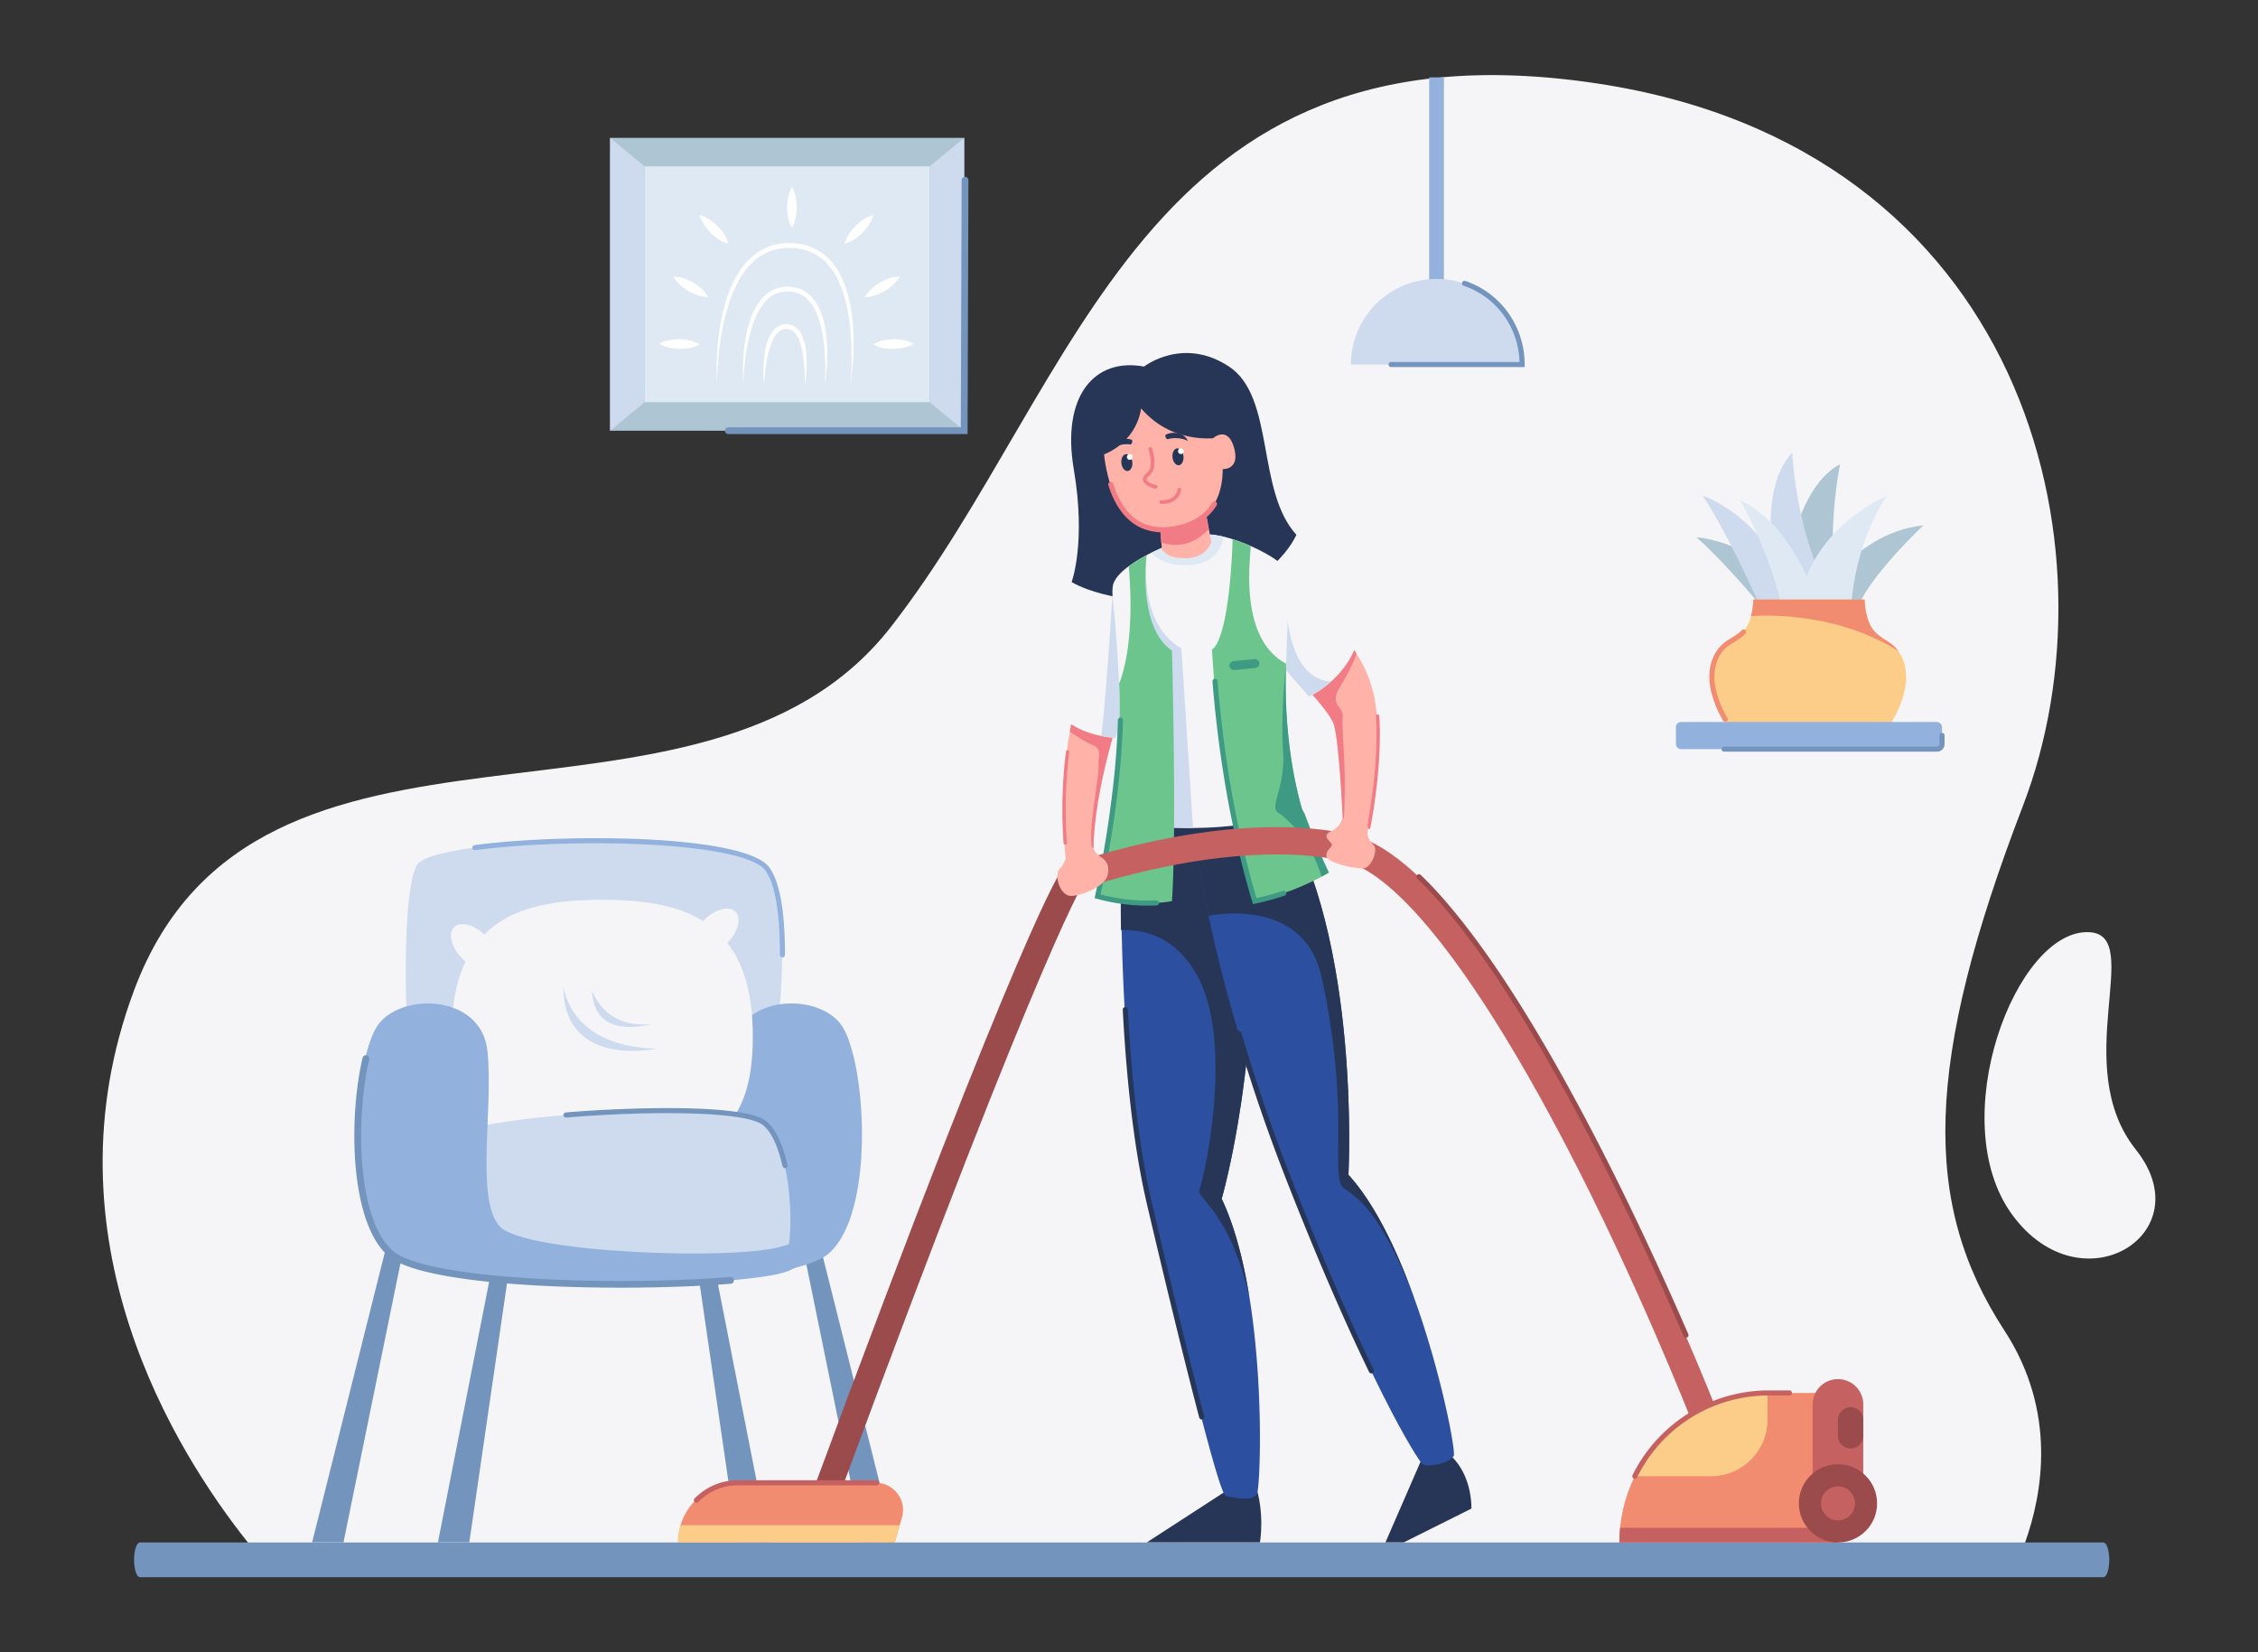 <?xml version="1.0" encoding="UTF-8"?>
<svg xmlns="http://www.w3.org/2000/svg" id="cleaning-worker-cleaning-floor-with-vacuum-cleaner" width="2666.415" height="1951.094" viewBox="166.79 274.452 2666.415 1951.094">
  <rect x="166.79" y="274.452" width="2666.415" height="1951.094" fill="#333333" stroke="none"/>
  <g id="Object">
    <path d="M2533.66 1845.43c62.39 95.63 45.2 192.61 24.56 250.31q-2.64 7.34-5.27 13.76H470.61c-3.53-4.27-7.29-8.85-11.19-13.76-84.25-105.88-243.86-358.93-134.29-651.94 144.84-387.33 669.94-141.13 894.06-429.51S1516 292.5 2052.25 372.92c506.18 75.9 619.88 549.87 503.38 853.08s-119.78 469.46-21.97 619.43Z" style="fill:#f5f5f7"></path>
    <path d="M2634.25 1375.23c65.66 3.74-24.42 157.38 54.7 256.71s-64.28 188.36-145.88 77.09 4.34-338.71 91.18-333.8Z" style="fill:#f5f5f7"></path>
    <path d="m634.36 1700.9-99 394.84h37.03l74.58-365.14-12.61-29.7zM761.51 1700.9l-77.56 394.84h37.03l53.15-365.14-12.62-29.7zM1124.07 1700.9l99 394.84h-37.03l-74.58-365.14 12.61-29.7zM996.92 1700.9l77.56 394.84h-37.03L984.3 1730.6l12.62-29.7z" style="fill:#7394bc"></path>
    <path d="M647.11 1478.12s-6.52-148.28 12-182.27 379.27-44 414.05 4.91 6.52 236 6.52 236l-420.62 22.86Z" style="fill:#cedbee"></path>
    <path d="M1090.78 1405a3 3 0 0 1-3-3c0-50-5.72-83.47-17.12-99.5-11-15.52-61.63-26.72-138.81-30.75-67.68-3.53-147.73-.93-204 6.62a3 3 0 0 1-.8-5.94c105.66-14.19 320.45-12.78 348.45 26.59 12.13 17.06 18.27 51.71 18.23 103a3 3 0 0 1-2.95 2.98ZM1161.37 1486.45c-26.08-40.57-123.16-39.12-130.41 29s14.49 175.32-14.49 207.2-282.54 40.57-334.71 23.19-55.06 7.24-7.24 29 415.85 27.53 470.91-20.29 44.2-224.14 15.94-268.1Z" style="fill:#92b1dd"></path>
    <path d="m1024.3 1387.79.45-.41c12.52-12.52 16.9-28.43 9.79-35.54s-23-2.73-35.54 9.79c-.6.61-1.18 1.24-1.75 1.86-31.46-20-73.37-25.48-119.39-25.48-56.45 0-106.72 8.22-139.11 41.42-12.42-12.11-27.9-16.23-34.9-9.23s-2.72 23 9.8 35.54a57.08 57.08 0 0 0 4.26 3.83c-10.83 22.43-16.9 51.54-16.9 89.2 0 136.13 79.19 139.32 176.89 139.32s176.89-3.19 176.89-139.32c-.04-51.26-11.27-86.7-30.49-110.98Z" style="fill:#f5f5f7"></path>
    <path d="M877.85 1639.16c-52.08 0-94.4-1.38-125.6-18.74-35.73-19.89-52.36-58.54-52.36-121.65 0-35.74 5.6-65.64 16.64-88.9a58.004 58.004 0 0 1-3.69-3.37c-12.92-12.92-17.32-29.54-9.8-37.06 7.3-7.3 22.83-3.55 35.68 8.49 28.18-28.34 71.16-41 139.13-41 53.83 0 91.75 8 119.21 25.17.38-.42.77-.83 1.18-1.23 12.92-12.92 29.54-17.31 37-9.8 3.72 3.72 4.7 9.68 2.74 16.78-1.88 6.8-6.24 13.9-12.3 20 20.24 26 30.08 62.31 30.08 110.88 0 63.11-16.64 101.76-52.36 121.65-31.15 17.4-73.47 18.78-125.55 18.78Zm-164.8-271.28a11.62 11.62 0 0 0-8.49 3.08c-6.68 6.68-2.29 21.94 9.79 34a53.27 53.27 0 0 0 4.19 3.76l.65.54-.37.76c-11.14 23.07-16.79 52.92-16.79 88.73 0 62.25 16.29 100.31 51.26 119.77 30.76 17.12 72.8 18.48 124.56 18.48s93.8-1.36 124.56-18.48c35-19.46 51.25-57.52 51.25-119.77 0-48.54-9.88-84.62-30.21-110.31l-.59-.76 1.12-1.08c5.92-5.93 10.18-12.79 12-19.33 1.75-6.32 1-11.54-2.18-14.7-6.69-6.68-22-2.28-34 9.8-.6.6-1.16 1.21-1.72 1.82l-.6.67-.76-.49c-27.16-17.27-64.92-25.31-118.82-25.31-68 0-110.61 12.68-138.34 41.1l-.75.77-.77-.75c-8.14-7.86-17.67-12.3-25-12.3Z" style="fill:#f5f5f7"></path>
    <path d="M832.08 1438.45s5.94 72.41 110.39 74.19c0 0-110.99 24.92-110.39-74.19Z" style="fill:#cedbee"></path>
    <path d="M865.91 1443.79s14.24 46.3 70 39.77c.03 0-68.22 21.36-70-39.77ZM1068.76 1600c34.77 25.19 38 150.88 22.82 162.83s-334.73 37-372.73-7.61-21.73-110.71-19.56-136.32 328.03-48.9 369.47-18.9Z" style="fill:#cedbee"></path>
    <path d="M1093.79 1653.85a3 3 0 0 1-2.92-2.33c-5.7-24.93-14-41.9-23.87-49.08-22.3-16.16-136-16.36-231.56-8.35a3 3 0 0 1-.5-6c80.17-6.72 209.06-9.74 235.58 9.47 14 10.17 22 34.22 26.2 52.6a3.11 3.11 0 0 1-2.93 3.69Z" style="fill:#7394bc"></path>
    <path d="M612 1486.45c26.08-40.57 123.16-39.12 130.41 29s-14.53 175.3 14.47 207.18 282.55 40.57 334.71 23.19 55.06 7.24 7.24 29-415.83 27.5-470.89-20.31-44.23-224.1-15.94-268.06Z" style="fill:#92b1dd"></path>
    <path d="M899.6 1795c-114.12 0-242.33-9.68-274.31-37.46-45.68-39.67-46.93-163.44-30.33-233.83a4 4 0 0 1 7.86 1.49 3.38 3.38 0 0 1-.08.34c-8.5 36.06-11.62 84-8.14 125 4.12 48.54 16.88 84.39 35.93 100.94 40.3 35 266.56 41.75 398.53 30.87a4 4 0 0 1 .66 8c-35.02 2.87-81.29 4.65-130.12 4.65Z" style="fill:#7394bc"></path>
    <path d="M2304.34 996.44s45.53-92.63 133.85-101.62c0 0-65.66 61-79.73 101.62s-54.12 0-54.12 0Z" style="fill:#aec6d3"></path>
    <path d="M2339.71 822.75s-19.55 91.63 0 173.69H2269s8.18-141.8 70.71-173.69Z" style="fill:#aec6d3"></path>
    <path d="M2283.31 808.84s4 119.59 64.21 198.53l-64.21 32.83s-57.95-170.39 0-231.36Z" style="fill:#cedbee"></path>
    <path d="M2170.19 908.94s57.26 2.37 110.06 58.09c50.49 53.27 18.4 89.74 18.4 89.74l-13.8-20.07s-68.7-87.21-114.66-127.76Z" style="fill:#aec6d3"></path>
    <path d="M2177.52 859.84s54.72 17 91.45 84.41c35.11 64.46-5.28 91.45-5.28 91.45l-8.2-22.94s-43.97-101.92-77.97-152.92Z" style="fill:#cedbee"></path>
    <path d="M2316.45 997s-27.55-101.41-95-131.89c0 0 42.21 70.77 53.35 147.64Z" style="fill:#dfe9f4"></path>
    <path d="M2290.46 991.74s4.69-84.81 104.74-131.9c0 0-39.86 53.74-43 141.28s-61.74-9.38-61.74-9.38Z" style="fill:#dfe9f4"></path>
    <path d="M2387.39 1146.5h-168.84s-42.34-50.84-26.9-92.23c11-29.55 34.53-19.84 42.9-52.28a101.69 101.69 0 0 0 2.77-19.64h131.3c2.72 48.89 25.48 41.16 39.81 60.82a45.77 45.77 0 0 1 5.82 11.1c15.48 41.39-26.86 92.23-26.86 92.23Z" style="fill:#fccd89"></path>
    <path d="M2204.11 1126.94a3 3 0 0 1-2.61-1.51c-10.93-19.12-22-47.16-12.66-72.21 5.63-15.07 14.86-20.79 23-25.83 4.27-2.65 8.3-5.15 11.81-8.82a3 3 0 0 1 4.45 4l-.11.11c-4 4.23-8.59 7-13 9.78-8 5-15.64 9.68-20.54 22.83-8.54 22.87 1.94 49.13 12.24 67.13a3 3 0 0 1-1.11 4.1 3.09 3.09 0 0 1-1.49.39ZM2408.43 1043.17C2328.66 993 2234.55 1002 2234.55 1002a101.69 101.69 0 0 0 2.77-19.64h131.3c2.72 48.88 25.48 41.15 39.81 60.81Z" style="fill:#f28c70"></path>
    <rect width="314.21" height="32.05" x="2145.86" y="1127.02" rx="5.86" style="fill:#92b1dd"></rect>
    <path d="M2454.21 1162.07h-251.48a3 3 0 0 1 0-6h251.48a2.87 2.87 0 0 0 2.87-2.86v-10.32a3 3 0 0 1 6 0v10.32a8.87 8.87 0 0 1-8.87 8.86Z" style="fill:#7394bc"></path>
    <path d="M1854.46 365.84h17.39v302.25h-17.39z" style="fill:#92b1dd"></path>
    <path d="M1863.16 603.84a101.08 101.08 0 0 0-101.07 101.06h202.13a101.06 101.06 0 0 0-101.06-101.06Z" style="fill:#cedbee"></path>
    <path d="M1967.22 707.9H1809.5a3 3 0 0 1 0-6h151.68c-1.22-41.1-27.44-77-66-90a3 3 0 0 1 1.92-5.68c42 14.11 70.14 53.79 70.14 98.71Z" style="fill:#7394bc"></path>
    <path d="M887.27 437.25h418.1v345.81h-418.1z" style="fill:#aec6d3"></path>
    <path d="M928 470.94h336.64v278.43H928z" style="fill:#dfe9f4"></path>
    <path d="m1264.64 470.94 40.73-33.69v345.81l-40.73-33.69V470.94z" style="fill:#cedbee"></path>
    <path d="M1309.36 787.06h-282.43a4 4 0 0 1 0-8h274.46l1-291.82a4 4 0 0 1 8 0Z" style="fill:#7394bc"></path>
    <path d="M887.27 437.25 928 470.94v278.43l-40.73 33.69V437.25z" style="fill:#cedbee"></path>
    <path d="M1013.51 728.19a327.74 327.74 0 0 1 1.23-51c1.79-17 4.81-33.88 10.17-50.23a138.17 138.17 0 0 1 10.09-23.83 94.55 94.55 0 0 1 15.18-21.24c12.16-12.67 29.76-20.64 47.47-20.41 8.78-.1 17.71 1 26 4.27a61.26 61.26 0 0 1 22.1 14.5 79.71 79.71 0 0 1 14.79 21.64 127.8 127.8 0 0 1 8.51 24.47c4.15 16.74 5.51 33.91 5.75 51a315.32 315.32 0 0 1-3.86 50.89 359.09 359.09 0 0 0 1-50.81c-.42-8.45-1.15-16.87-2.33-25.22a189 189 0 0 0-4.93-24.7 133.61 133.61 0 0 0-8.69-23.39 74.81 74.81 0 0 0-14.14-20 57 57 0 0 0-20.21-13.07c-7.54-3-15.82-3.92-24-3.79-16.46-.28-32.22 6.86-43.72 18.48a89.44 89.44 0 0 0-14.65 19.87 143.36 143.36 0 0 0-10.23 22.84 260.82 260.82 0 0 0-11.61 49.15 375.56 375.56 0 0 0-3.92 50.58Z" style="fill:#fff"></path>
    <path d="M1044.62 728.19c-1.38-22.57-.23-45.53 5.57-67.77 3-11 7.28-22.06 14.65-31.44a43.9 43.9 0 0 1 13.66-11.66 37.67 37.67 0 0 1 17.55-4.37 40.33 40.33 0 0 1 17.72 3.61 38.49 38.49 0 0 1 14 11.44 62 62 0 0 1 8.49 15.47 90.65 90.65 0 0 1 4.68 16.7 171.14 171.14 0 0 1 2.79 34.11 230.46 230.46 0 0 1-2.92 33.89 291.8 291.8 0 0 0 0-33.85 190.79 190.79 0 0 0-4.34-33.23c-2.54-10.76-6.36-21.4-13-29.74a33.67 33.67 0 0 0-12.11-9.75 34.9 34.9 0 0 0-15.24-3 32.07 32.07 0 0 0-15.06 3.6 39.94 39.94 0 0 0-12 10.09c-6.91 8.28-11.18 18.73-14.57 29.27a213.82 213.82 0 0 0-7 32.83 308.62 308.62 0 0 0-2.87 33.8Z" style="fill:#fff"></path>
    <path d="M1069 728.19a141.64 141.64 0 0 1 1.35-39.7 63.2 63.2 0 0 1 6.58-19.36 27.22 27.22 0 0 1 7.11-8.25 18.68 18.68 0 0 1 21.7-.43 23.71 23.71 0 0 1 7.22 8.32 56.24 56.24 0 0 1 5.7 19.71 134.91 134.91 0 0 1-1.45 39.71c-.06-13.17-.62-26.33-3-39-1.28-6.27-2.89-12.56-6-17.75a19.32 19.32 0 0 0-5.66-6.37 13 13 0 0 0-7.67-2.16 12.86 12.86 0 0 0-7.59 2.48 23.15 23.15 0 0 0-5.76 6.51c-3.23 5.2-5.22 11.36-6.87 17.56-3.13 12.54-4.66 25.59-5.66 38.73ZM1102 495.32a39.39 39.39 0 0 1 4.49 12 57.64 57.64 0 0 1 1.23 12 56.9 56.9 0 0 1-1.22 12 38.55 38.55 0 0 1-4.5 12 39.05 39.05 0 0 1-4.5-12 57.56 57.56 0 0 1-1.22-12 59 59 0 0 1 1.24-12 39.36 39.36 0 0 1 4.48-12ZM1198 528.44a39.32 39.32 0 0 1-5.3 11.64 59 59 0 0 1-16.89 16.92 38.71 38.71 0 0 1-11.65 5.28 38.77 38.77 0 0 1 5.28-11.64 57.28 57.28 0 0 1 7.6-9.33 59.15 59.15 0 0 1 9.34-7.59 39.43 39.43 0 0 1 11.62-5.28ZM1229.3 601a39.3 39.3 0 0 1-8 9.92 58.36 58.36 0 0 1-9.7 7.13 57.18 57.18 0 0 1-10.94 5 38.9 38.9 0 0 1-12.6 2.18 39 39 0 0 1 8-9.94 59.1 59.1 0 0 1 20.66-12.1 39.39 39.39 0 0 1 12.58-2.19ZM1245.85 680.32A39.19 39.19 0 0 1 1234 685a58.39 58.39 0 0 1-12 1.43 57.56 57.56 0 0 1-12-1 38.94 38.94 0 0 1-12-4.31 39 39 0 0 1 11.89-4.69 57.68 57.68 0 0 1 12-1.41 58.82 58.82 0 0 1 12 1 39.77 39.77 0 0 1 11.96 4.3ZM993.08 528.44a39.66 39.66 0 0 0 5.29 11.64 58.81 58.81 0 0 0 7.59 9.34 57.71 57.71 0 0 0 9.33 7.6 38.77 38.77 0 0 0 11.64 5.28 38.52 38.52 0 0 0-5.28-11.64 56.26 56.26 0 0 0-7.6-9.33 57.72 57.72 0 0 0-9.34-7.59 39.26 39.26 0 0 0-11.63-5.3ZM961.79 601a39.18 39.18 0 0 0 8.06 9.92A58.56 58.56 0 0 0 990.48 623a39 39 0 0 0 12.61 2.18 38.79 38.79 0 0 0-8-9.94 59 59 0 0 0-20.65-12.1 39.21 39.21 0 0 0-12.65-2.14ZM945.2 680.32a39.39 39.39 0 0 0 11.9 4.68 59.9 59.9 0 0 0 24 .43 39.1 39.1 0 0 0 12-4.31 39 39 0 0 0-11.9-4.69 57.68 57.68 0 0 0-12-1.41 58.94 58.94 0 0 0-12 1 39.8 39.8 0 0 0-12 4.3Z" style="fill:#fff"></path>
    <path d="m1520.85 930.08-.85 10.52c.33-6.53.85-10.52.85-10.52Z" style="fill:#cedbee"></path>
    <path d="M2657.56 2116.37c0 11.36-3.09 20.49-6.88 20.49H332c-3.82 0-6.9-9.13-6.9-20.49s3.08-20.5 6.9-20.5h2318.68c3.79 0 6.88 9.19 6.88 20.5Z" style="fill:#7394bc"></path>
    <path d="m1458.1 1275.74-1.43 2.53-10 17.58-21.2-5.45c-7.13-67.34-.7-122.08 4.59-151.78 2.74-15.58 5.19-24.26 5.19-24.26l17.44-8.68 30.37 31c-26.59 91.25-24.96 139.06-24.96 139.06Z" style="fill:#ffb2a8"></path>
    <path d="M1424.7 1271.92a2 2 0 0 1-2-1.86 557.73 557.73 0 0 1 2.81-108 2 2 0 0 1 2.23-1.74 2 2 0 0 1 1.74 2.23 553.14 553.14 0 0 0-2.79 107.17 2 2 0 0 1-1.85 2.14ZM1458.1 1275.74l-1.43 2.53c-5.87-23.36 8.19-83 7.41-101.6-.44-10.5 4.11-18-7.49-22.7-8.64-3.51-18.29-10.29-26.5-15.35 2.74-15.58 5.19-24.26 5.19-24.26l17.44-8.68 30.37 31c-26.62 91.25-24.99 139.06-24.99 139.06Z" style="fill:#f27c85"></path>
    <path d="m1518.41 1042.11-34.22 103.77a137.48 137.48 0 0 1-16.89-2.35c-29.09-5.88-41.8-18.84-41.8-18.84 22.29-128.77 62-170.74 62-170.74l5.4 15.41Z" style="fill:#f5f5f7"></path>
    <path d="m1518.41 1042.11-34.22 103.77a137.48 137.48 0 0 1-16.89-2.35c7-58.62 13.63-176.2 13.63-176.2l12 2Z" style="fill:#cedbee"></path>
    <path d="M1782.13 1251.44c-1.63 8.77-2.78 13.89-2.78 13.89l-25.92-2.94s-.1-2.53-.3-6.92c-.12-3-.3-6.73-.51-11.14-.06-1-.11-2.15-.17-3.28-1.72-34-5.6-98.1-11-112.31-5.57-14.77-36.94-47.28-36.94-47.28l38.57-54.87 14.69 6.79.53.26s6 5.66 13 17c8.76 14.21 19.14 37.35 21.26 69.42 3.29 49.72-5.65 105.94-10.43 131.38Z" style="fill:#ffb2a8"></path>
    <path d="M1783.14 1253.44h-.38a2 2 0 0 1-1.59-2.34c4.23-22.55 13.71-80.46 10.38-130.9a2 2 0 1 1 4-.26c3.35 50.89-6.19 109.19-10.45 131.9a2 2 0 0 1-1.96 1.6ZM1753.85 1240.68a11.2 11.2 0 0 1-1.2 3.65c-1 2.59-3.81 4.71-3.88 3.51a26.69 26.69 0 0 0 3.71-6.79c-1.72-34-5.6-98.1-11-112.31-5.57-14.77-36.94-47.28-36.94-47.28l38.57-54.87 14.69 6.79c2.37 2.83 7.1 5.16 10.7 12.91-2.64 9.53-9.7 23.23-19.6 39.93-12.86 21.69 4.42 21 3.47 35.49-1.37 20.54 4.68 52.8 1.48 118.97Z" style="fill:#f27c85"></path>
    <path d="M1767 1039.09s-6 20.1-28.2 40a131.5 131.5 0 0 1-26.13 18.11l-60.8-69.31-1.16-1.31 13.09-76.43 1.74-10.2 1.48-8.59s61.98 46.32 99.98 107.73Z" style="fill:#f5f5f7"></path>
    <path d="M1738.85 1079.1a131.5 131.5 0 0 1-26.13 18.11l-60.8-69.31c6.08-25 11.31-47.84 11.63-54 .39-7.44.39-16.46.3-23.71-.1-7.56-.3-13.22-.3-13.22l2 3 19.3 22.65s-5.85 113.95 54 116.48Z" style="fill:#cedbee"></path>
    <path d="M1517.74 707.32s45.94-36 100.39 0 32 146.61 79.52 198.6c0 0-27.18 65.33-122.41 75.76s-143-19.92-143-19.92 17.35-46.26 2.57-133 24.46-132.36 82.93-121.44ZM1613.79 2035.61l-92.73 60.13h133.58s6.24-34.77-6.07-70.27Z" style="fill:#273657"></path>
    <path d="M1651.09 2038.51c-5 9.78-28.61 4-36.58 2.6s-47.82-164.16-90.19-344.56c-25.36-107.89-32-248.42-33.33-344-.86-64.23.73-108.13.73-108.13l19.48-44h126.65a1435.74 1435.74 0 0 1 4.09 295.58c-10.63 119.49-32.51 194-32.51 194 15.28 32 25.65 72.76 32.58 115.09 17.7 108.23 12.73 226.39 9.08 233.42Z" style="fill:#2c4fa0"></path>
    <path d="M1585.85 1950.6a3 3 0 0 1-2.9-2.24c-15.59-59.17-36.88-146-61.57-251.12-14.13-60.14-23.81-137.66-28.75-230.4a3 3 0 0 1 6-.32c4.92 92.39 14.55 169.55 28.6 229.35 24.68 105.06 46 191.84 61.54 251a3 3 0 0 1-2.13 3.67 2.55 2.55 0 0 1-.79.06ZM1647.64 1358.55q0-7.21-.17-14.52c0-1.37 0-2.74-.07-4.12q-.15-7.94-.4-16c0-1.39-.09-2.78-.14-4.17q-.24-7.46-.57-15c0-.85-.07-1.69-.11-2.53q-.36-8.39-.88-16.9c-.08-1.48-.17-3-.26-4.46q-.51-8.53-1.14-17.19c-.07-1-.16-2-.23-3q-.6-7.92-1.29-15.94l-.3-3.55q-.8-8.88-1.71-17.86l-.42-4c-.65-6.23-1.33-12.49-2.08-18.79H1511.2l-19.48 44s-2.07 64-1.21 128.26c21.35-.51 59.42 2.65 87.79 49.63 46.37 76.8 12.16 236.54 4.7 257.54-3.11 8.74 36.14 26.71 59 125.25-6.93-42.33-17.3-83.09-32.58-115.09 0 0 29.78-101.48 36.76-257.42 0-.61.06-1.22.08-1.83.23-5.19.43-10.42.61-15.72l.06-2.12q.24-7.24.38-14.63v-2.23c.1-5.13.17-10.32.22-15.54v-19.74a15.45 15.45 0 0 0 .11-2.33ZM1849.05 1989.54l-46.2 106.2h21.65l79.78-39.84s2.12-43.58-30.54-67.81Z" style="fill:#273657"></path>
    <path d="M1883.45 1993.72c-4.36 8-31.21 14.49-37 9.41s-63.53-95-159-339.77c-49.72-127.51-77.82-233.06-93.53-307.41-16.19-76.71-19.19-120.18-19.19-120.18l27.35-20.64 76.62 14.87c95.64 153 80.44 431.72 80.44 431.72 30.56 33.28 56.24 86.86 76.19 141.37 33.43 91.5 50.84 185.64 48.12 190.63Z" style="fill:#2c4fa0"></path>
    <path d="M1786.22 1896.25a3 3 0 0 1-2.7-1.69c-31-64-64.33-141.42-98.94-230.11-21.87-56.09-41.25-112.88-57.62-168.79a3 3 0 0 1 5.76-1.69c16.32 55.75 35.65 112.37 57.45 168.3 34.56 88.54 67.78 165.82 98.75 229.67a3 3 0 0 1-2.7 4.31ZM1835.26 1803.08c-49-123.92-79.36-117.28-85-130-9.64-21.5 8.87-101.12-23-245.36-21.27-96.37-133.4-71.8-133.4-71.8-16.19-76.71-19.19-120.18-19.19-120.18l27.35-20.64 76.62 14.86c95.64 153 80.44 431.72 80.44 431.72 30.55 33.32 56.23 86.89 76.18 141.4Z" style="fill:#273657"></path>
    <path d="M1707 1234.7s-26 7.14-63.67 12.3c-5.62.8-11.47 1.5-17.56 2.17-6.49.71-13.24 1.31-20.14 1.82s-13.74.84-20.84 1c-3 .09-6.1.17-9.19.19h-5.29c-4.61 0-9.29-.09-14-.26-1.28 0-2.53-.06-3.66-.11l-1.82-.08c-8.83-.39-17.73-1.1-26.58-2.15a277.83 277.83 0 0 1-43.42-8.46s11.33-61.28 7.8-151.19c0-.94-.09-1.88-.13-2.83-.06-1.91-.15-3.79-.24-5.68-4.63-94.54-9.21-100.3-7.43-114.49 1-7.85 8.27-16 18.79-23.83a152.9 152.9 0 0 1 14.75-9.56c2.1-1.22 4.26-2.4 6.45-3.56 1.65-.9 3.39-1.76 5.08-2.62l.24-.12c2-1 4-2 6-2.92l.15-.06c3.08-1.46 6.21-2.85 9.34-4.18a263.73 263.73 0 0 1 40.08-13.68c7.18-1.69 16.25-1.13 25.93.86 1.4.28 2.79.58 4.2.92 1.65.39 3.33.84 5 1.31.3.06.6.15.9.24.92.25 1.86.53 2.83.83.6.17 1.22.37 1.8.56 3.56 1.11 7.07 2.33 10.56 3.69 2 .72 3.86 1.47 5.75 2.27 1.61.67 3.19 1.33 4.73 2 14.94 6.58 28 14.26 34.58 19.89 12.62 10.87 9.51 63.76 7.5 119-.22 5.51-.41 11.06-.56 16.57v.73a3.09 3.09 0 0 1 0 .43c-.71 24.88-.82 49.36 1.18 69.8 5 50.67 13.54 74.5 18 83.94a.06.06 0 0 0 0 .06c.8 1.63 1.44 2.83 1.91 3.64.11.22.24.39.32.56Z" style="fill:#f5f5f7"></path>
    <path d="M1575.63 1252.23h-5.29s-10.79-.11-17.62-.37l-1.82-.08c-8.83-.39-17.73-1.1-26.58-2.15l-3.47-174.31-4.2-91.69 3.36-42.78c-.92 22.89 1.59 76.07 41.8 99.26Z" style="fill:#cedbee"></path>
    <path d="M1736 1304.79s-3.07 1.93-8.6 4.88c-2.29 1.25-5 2.66-8.12 4.2a297.27 297.27 0 0 1-70.84 24.61s-10.84-33.63-22.66-89.31a1378.76 1378.76 0 0 1-27.78-207.92s19.71-4.89 24.43-130c5.49 1.71 11 3.75 16.3 6 1.6.67 3.18 1.33 4.74 2 2.34 1-18.12 107 42.06 138.84v.28a.48.48 0 0 0 0 .17c-.07 1.59-.39 7.29-.5 16.12v.73a3.09 3.09 0 0 1 0 .43v8.08c.12 31.93 3 89.07 19.22 145.66a.06.06 0 0 0 0 .06c.78 1.63 1.42 2.83 1.9 3.64.11.22.23.39.32.56.41.64.62.92.62.92s15.4 42.33 28.91 70.05Z" style="fill:#6cc58d"></path>
    <path d="m1646.44 1342-.82-2.56c-.11-.34-11-34.41-22.75-89.61-7.74-36.53-18.23-95.79-24.29-170.66a3 3 0 1 1 6-.48c6 74.55 16.48 133.54 24.18 169.9 9.83 46.26 19.07 77.56 21.79 86.43a297.86 297.86 0 0 0 31.22-8.6 3 3 0 0 1 1.9 5.69 298.94 298.94 0 0 1-34.57 9.35Z" style="fill:#3e9a83"></path>
    <path d="M1553.2 1252.32c-.23 33.6-1 64.44-2.47 86.2 0 0-38 8.14-87.82-5.59 0 0 29.71-135.44 25.78-242.86a24.43 24.43 0 0 0-.11-2.83c-.07-1.91-.16-3.79-.25-5.68 0 0 19.77-42.08 11.36-138.32a152.9 152.9 0 0 1 14.75-9.56c2.11-1.22 4.26-2.4 6.45-3.56 0 0-11.33 84.19 29.84 112.63 0-.04 3.12 115.57 2.47 209.57Z" style="fill:#6cc58d"></path>
    <path d="M1521.85 1343.87a226.18 226.18 0 0 1-59.73-8.09l-2.76-.76.63-2.8c.24-1.08 24.53-109.19 26.87-207.47a3 3 0 1 1 6 .14c-2.14 90-22.55 188.11-26.39 205.84a218.4 218.4 0 0 0 65.88 6.88 3 3 0 1 1 .31 6c-3.25.16-6.87.26-10.81.26ZM1736 1304.79s-3.07 1.93-8.6 4.88c-12.6-42.43-40.62-68.9-50.94-75.33-11.59-7.25 8.51-29 5.42-73.17-2.92-42 3-97.16 3.59-102.67-.07 1.59-.39 7.29-.5 16.12v.73a3.09 3.09 0 0 1 0 .43v8.08c.12 31.93 3 89.07 19.22 145.66a.06.06 0 0 0 0 .06c.78 1.63 1.42 2.83 1.9 3.64.11.22.23.39.32.56.41.64.62.92.62.92s15.46 42.37 28.97 70.09ZM1654 1057.41a5.55 5.55 0 0 0-6.21-4.7l-24.15 2.4a5.38 5.38 0 0 0-5 5.73v.08a5.57 5.57 0 0 0 6.2 4.7l24.15-2.4a5.38 5.38 0 0 0 5-5.72.28.28 0 0 0 .01-.09Z" style="fill:#3e9a83"></path>
    <path d="M1611.91 908.32c-1.77 10-9 30.91-38.92 33.39-25.2 2.08-39.78-7.22-47-14.21l.24-.12c2-1 4-2 6-2.92l.15-.06c3.08-1.46 6.21-2.85 9.34-4.18a263.73 263.73 0 0 1 40.08-13.68c7.18-1.69 16.25-1.13 25.93.86 1.38.24 2.77.54 4.18.92Z" style="fill:#dfe9f4"></path>
    <path d="M1419.63 1303.58s-42 51.74-293.42 732.75l30 8.58c251.39-681 293.41-732.75 293.41-732.75l-18.77-12.26Z" style="fill:#9b4b4b"></path>
    <path d="m1231.85 2066.42-2.62 9-5.83 20.28H967.54a70.26 70.26 0 0 1 70.24-70.28H1201a32.1 32.1 0 0 1 30.89 41Z" style="fill:#f28c70"></path>
    <path d="M989.12 2049a3 3 0 0 1-2.12-5.13c14.06-14 31.63-21.45 50.82-21.45H1202a3 3 0 0 1 0 6h-164.15c-17.57 0-33.68 6.81-46.58 19.7a3 3 0 0 1-2.15.88Z" style="fill:#c66161"></path>
    <path d="m1229.19 2075.46-5.83 20.28H967.54a70.73 70.73 0 0 1 3-20.28Z" style="fill:#fccd89"></path>
    <path d="M2164.69 1953.14c-.63-1.58-64.15-163.9-147.61-324-107-205.29-201.27-325.55-265.39-338.63-135.1-27.56-307.5 33.67-309.23 34.29l-10.89-30.25c7.39-2.66 182.7-64.89 326.55-35.54 43.63 8.9 92.12 49.88 148.24 125.28 42.83 57.54 89.71 135 139.33 230.19 84.18 161.51 148.21 325.12 148.85 326.71Z" style="fill:#c66161"></path>
    <path d="M2157.72 1854a3 3 0 0 1-2.76-1.81c-25.66-59.11-65.92-148.09-111.93-236.36-49.55-95.06-96.34-172.38-139.08-229.79-22.89-30.75-43.72-55-63.7-74.24a3 3 0 0 1 4-4.45l.12.12c20.22 19.44 41.28 44 64.37 75 42.92 57.68 89.88 135.26 139.58 230.6 46.09 88.43 86.41 177.56 112.12 236.75a3 3 0 0 1-1.55 4 2.84 2.84 0 0 1-1.17.18Z" style="fill:#9b4b4b"></path>
    <path d="M2337.2 1919.26v176.61h-258.12q0-8.7.86-17.38a176.44 176.44 0 0 1 174.12-159.17h1.63Z" style="fill:#f28c70"></path>
    <path d="M2337.2 2078.49v17.38h-258.12q0-8.7.86-17.38Z" style="fill:#c66161"></path>
    <path d="M2097.32 2017.62h89.89a66.83 66.83 0 0 0 66.85-66.81v-31.49a176.57 176.57 0 0 0-156.74 98.3Z" style="fill:#fccd89"></path>
    <path d="M2097.32 2020.62a3 3 0 0 1-3-3 3.05 3.05 0 0 1 .31-1.33 179.59 179.59 0 0 1 159.4-100h25.86a3 3 0 1 1 0 6h-25.83A172.85 172.85 0 0 0 2100 2019a3 3 0 0 1-2.68 1.62ZM2337.19 1903a29.9 29.9 0 0 0-29.89 29.88V2053h59.77v-120.15a29.88 29.88 0 0 0-29.88-29.88Z" style="fill:#c66161"></path>
    <circle cx="2337.2" cy="2049.68" r="46.19" style="fill:#9b4b4b"></circle>
    <circle cx="2337.2" cy="2049.68" r="20.11" style="fill:#c66161"></circle>
    <path d="M2352.14 1936.11a14.94 14.94 0 0 0-14.94 14.94v18.48a14.94 14.94 0 1 0 29.87.77v-19.25a14.93 14.93 0 0 0-14.92-14.94Z" style="fill:#9b4b4b"></path>
    <path d="M1778.32 1299.51c-7.93 2.08-43.42-5.72-45.08-13.73s9.5-11.38 5.17-16.1-9.34-9.15.71-13.85a25.14 25.14 0 0 0 9.62-8 26.69 26.69 0 0 0 3.71-6.79l1.37-.37c2.74-.73 8.81-2.23 10-1.84 1.37.47 17.12 3.28 18.34 12.6a9.54 9.54 0 0 1-.1 3.11c-2.3 11.83 5.74 14.25 8.23 20.21s-4.06 22.69-11.97 24.76ZM1424.34 1290.11s-.82 4.76-6.52 10.87-.82 27.71 11.14 31.11c8.27 2.35 41.16-8.83 45.37-23.23s-3.56-19.79-8.42-23c-5.85-3.8-9-11.14-9-11.14l-16.43 1.23ZM1597 914.67a9.93 9.93 0 0 1-.4 1.2c-3.2 8.4-12.35 17.19-28.19 17.64-19.18.54-25.42-5.19-29.12-9.88-.15-.17-.27-.34-.4-.51s0 0 0-.07-.06-.26-.08-.39l-.11-1.43c3.13-1.42 6.24-2.72 9.28-3.92a207.58 207.58 0 0 1 25.68-8.62 40 40 0 0 1 11.12-1 76.8 76.8 0 0 1 11.32 1.41Z" style="fill:#ffb2a8"></path>
    <path d="M1597 914.67a1.26 1.26 0 0 1-.4 1.2.75.75 0 0 1-.2.15c-4.65 2.9-30 17.51-56.77 7.8a1 1 0 0 1-.34-.19c-.15-.17-.27-.34-.4-.51s0 0 0-.07-.06-.26-.08-.39l-.11-1.43-.49-6-2.89-35.11 42.43-13.84 11.9 7.24 4.67 25.78 1.78 9.84Z" style="fill:#ffb2a8"></path>
    <path d="M1594.18 899.32c-22.65 23.45-43.26 19.3-56.1 15.92l-2.89-35.11 42.43-13.84 11.9 7.24Z" style="fill:#f27c85"></path>
    <path d="M1468.85 771.55s-8.35 145.15 86.73 126.86c94.34-18.16 39-144.1 39-144.1l-80.73-17.25Z" style="fill:#ffb2a8"></path>
    <path d="M1539.92 903c-30.6 0-52.64-18.89-64.24-55.44a3 3 0 0 1 5.61-2.14c0 .11.07.22.1.33 12.69 40 37.47 56.69 73.66 49.73 20.07-3.86 34.64-13.12 43.3-27.51a3 3 0 0 1 5.15 3.09c-9.59 15.92-25.5 26.12-47.32 30.31a85.31 85.31 0 0 1-16.26 1.63ZM1608.46 793.65c-4.71.69-3.86 14.86 1.36 17.24s-4.19 5.33-1.81 10.55 11.91 4.2 12.14-4.65-4.23-24.24-11.69-23.14Z" style="fill:#f27c85"></path>
    <ellipse cx="1497.47" cy="820.72" rx="6.5" ry="10.01" style="fill:#273657" transform="rotate(-6.3 1497.467 820.74)"></ellipse>
    <circle cx="1500.93" cy="814.08" r="3.39" style="fill:#fff"></circle>
    <ellipse cx="1557.83" cy="813.87" rx="6.5" ry="10.01" style="fill:#273657" transform="rotate(-6.3 1557.809 813.854)"></ellipse>
    <circle cx="1561.3" cy="807.22" r="3.39" style="fill:#fff"></circle>
    <path d="M1531.52 851.44h-.33c-4.4-.68-14.7-5-14.72-10.26 0-4.06 2.19-6.07 4.13-7.84a12.65 12.65 0 0 0 4.85-8.88c1.22-9.26-2.38-19.29-2.42-19.39a2.14 2.14 0 0 1 4-1.47c.16.45 4 11.12 2.64 21.42a16.83 16.83 0 0 1-6.21 11.48c-1.9 1.74-2.74 2.59-2.74 4.67.09 1.53 6.62 5.34 11.1 6a2.14 2.14 0 0 1-.33 4.26ZM1539 869.49h-.92a2.15 2.15 0 0 1-2.09-2.19 2.12 2.12 0 0 1 2.13-2.09h.06c17.65.41 19.11-12.2 19.17-12.73a2.14 2.14 0 0 1 4.26.45c0 .15-1.97 16.56-22.61 16.56Z" style="fill:#f27c85"></path>
    <path d="M1503.75 794.44c-.35-2.34-20.46-4.93-25.63 10.58 0 0 9-7.46 24-5.76 0 0 2.17-1.2 1.63-4.82ZM1542.93 788.56c0-2.36 19.53-7.86 26.89 6.73 0 0-10-6.07-24.57-2.2 0 0-2.33-.87-2.32-4.53Z" style="fill:#273657"></path>
    <path d="M1514.28 756.73s-3.48 40.53-48.86 56.27v-46.59l48.86-33.28 83.64 18.45 12.82 39s-56.38 12.74-96.46-33.85Z" style="fill:#273657"></path>
    <path d="M1599.74 791.52s17.43-15.21 24.69 12.93-18.93 25.79-22.43 20.95-2.26-33.88-2.26-33.88Z" style="fill:#ffb2a8"></path>
  </g>
</svg>
